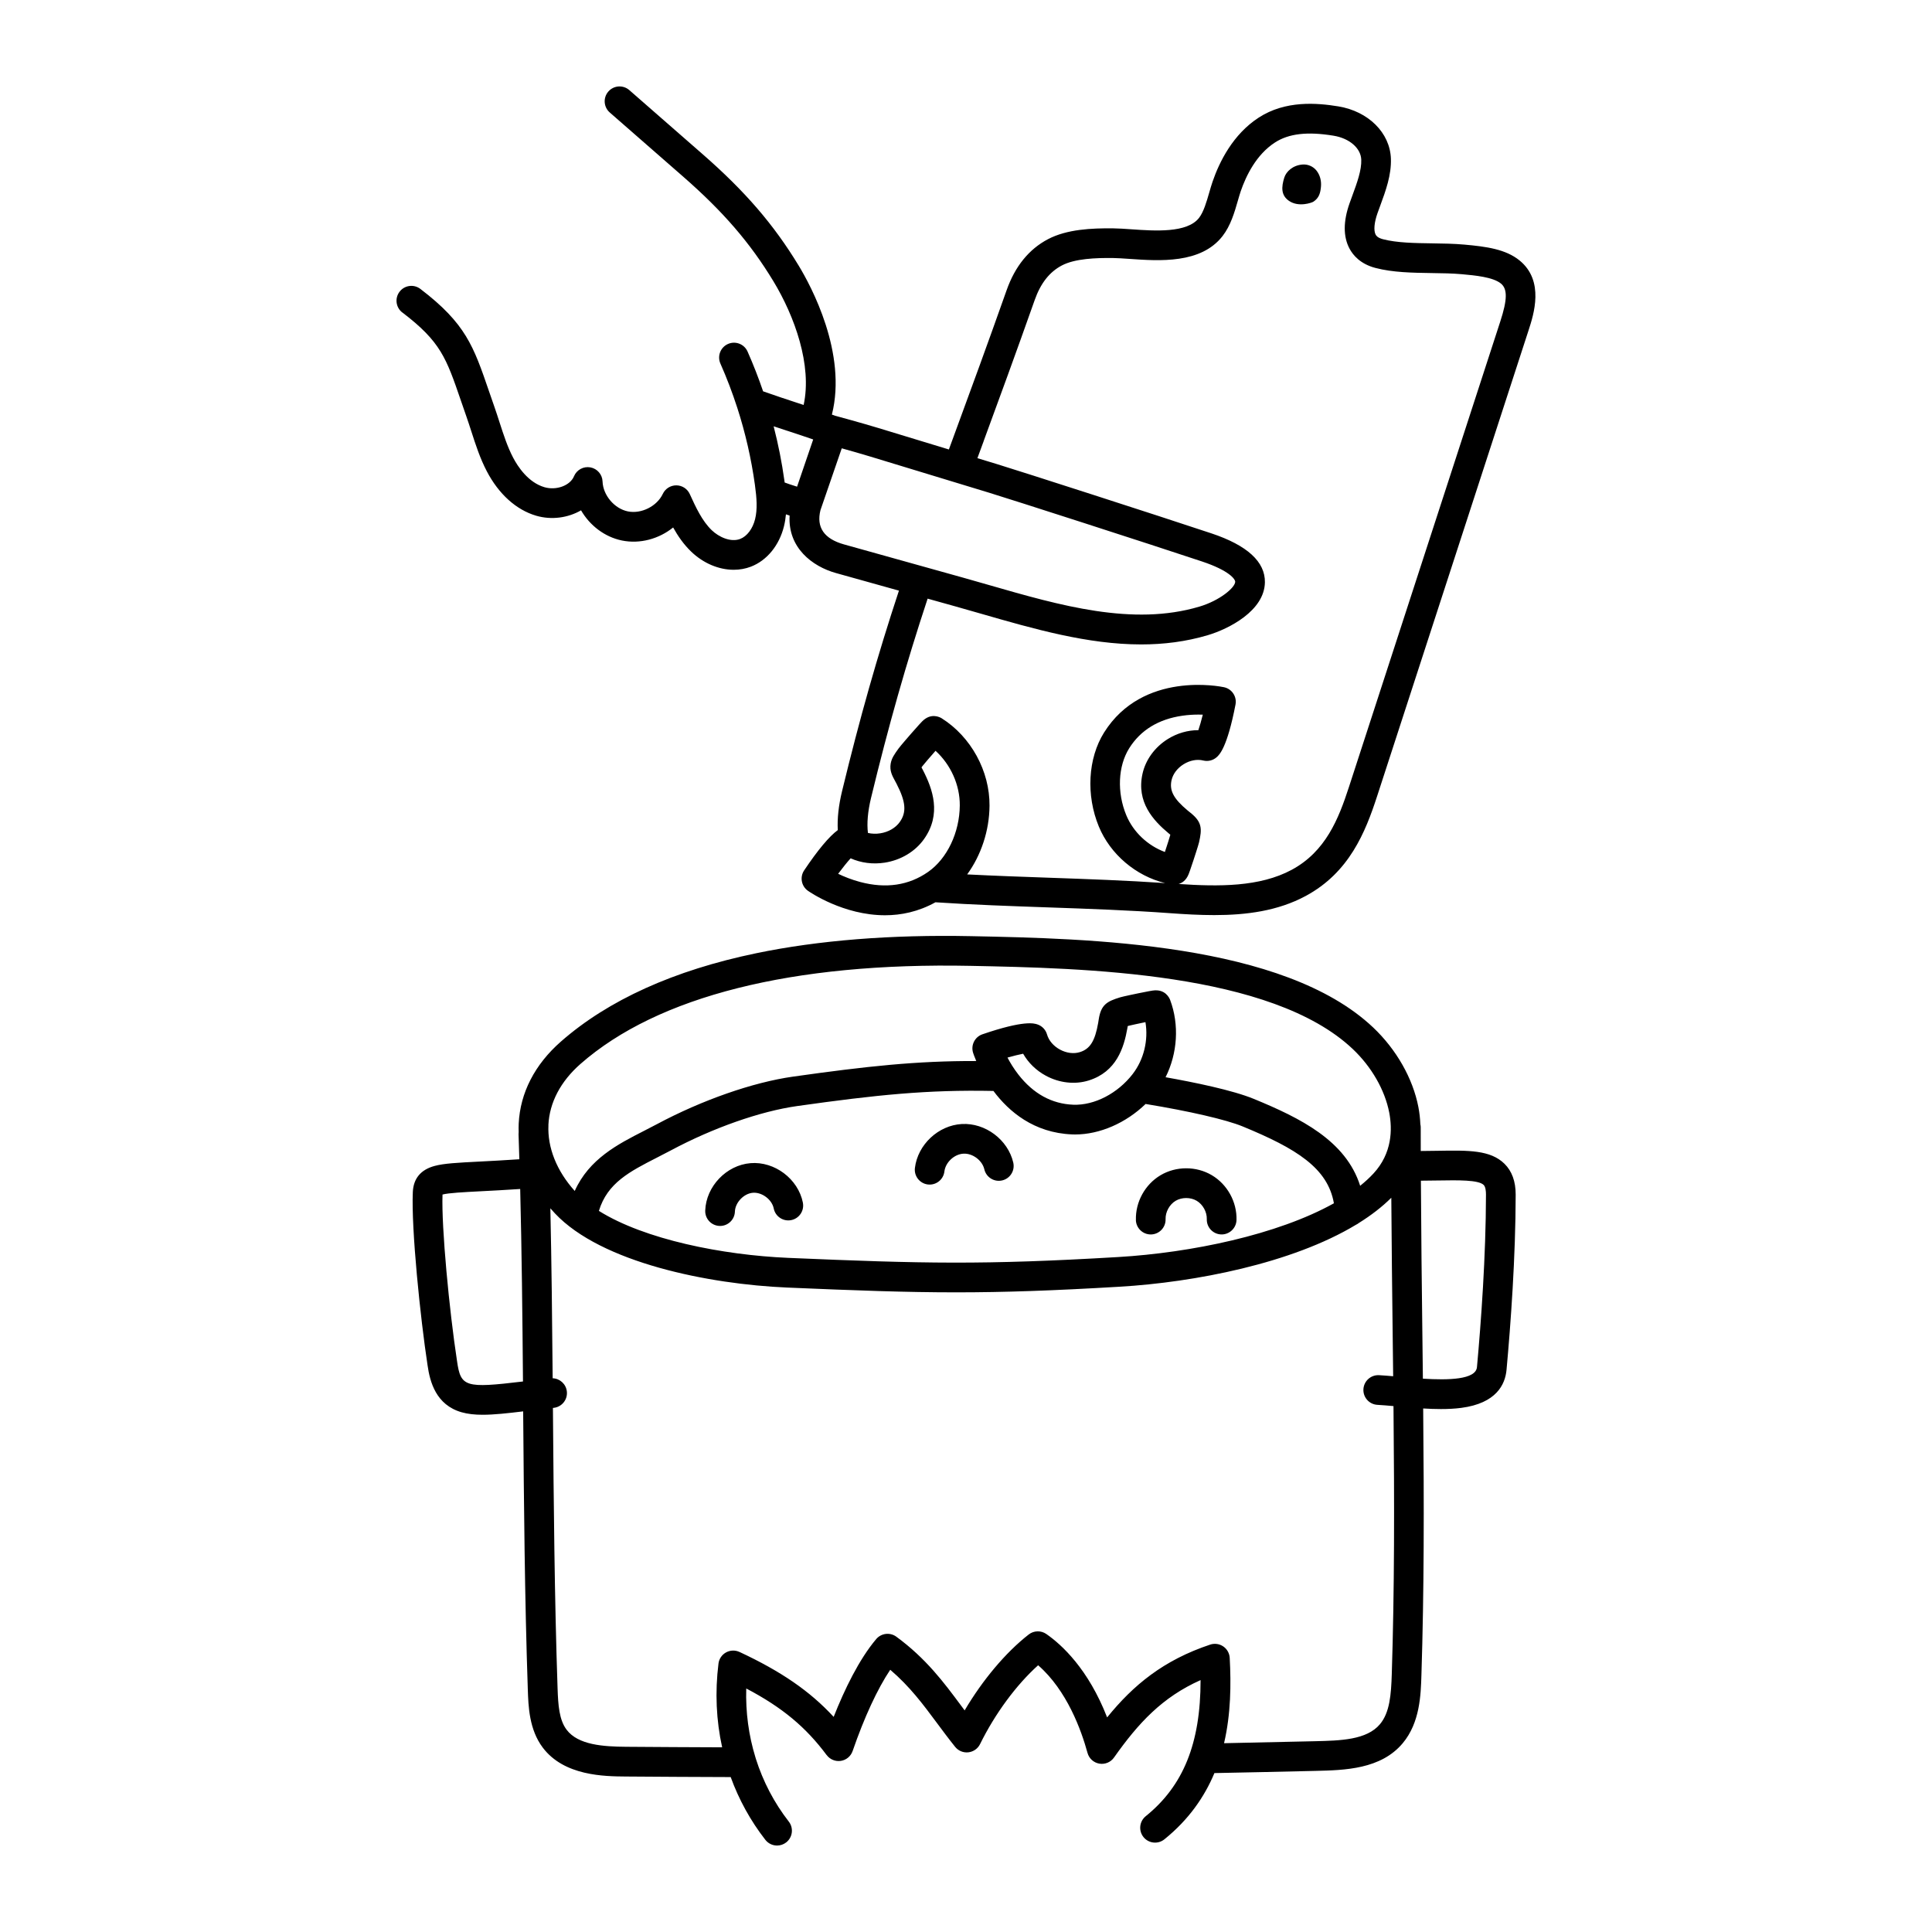<?xml version="1.0" encoding="UTF-8"?>
<!-- Uploaded to: SVG Repo, www.svgrepo.com, Generator: SVG Repo Mixer Tools -->
<svg fill="#000000" width="800px" height="800px" version="1.1" viewBox="144 144 512 512" xmlns="http://www.w3.org/2000/svg">
 <path d="m363.08 609.11c0.871 1.168 2.316 1.762 3.758 1.539s2.641-1.227 3.117-2.606c3.106-8.996 6.574-16.465 9.965-21.539 5.176 4.414 8.703 9.16 12.402 14.141 1.516 2.039 3.078 4.144 4.801 6.289 0.84 1.051 2.16 1.598 3.5 1.449 1.336-0.148 2.508-0.965 3.102-2.176 3.984-8.09 9.605-15.691 15.391-20.898 7.644 6.672 11.441 17.207 13.086 23.23 0.402 1.469 1.613 2.578 3.117 2.84 1.504 0.262 3.019-0.363 3.898-1.605 6.481-9.184 12.812-16.008 22.949-20.531 0.004 16.773-4.574 28.031-14.535 36.07-1.691 1.367-1.957 3.844-0.59 5.535 1.363 1.691 3.844 1.957 5.535 0.59 6.457-5.211 10.617-11.242 13.258-17.555 8.773-0.172 17.73-0.363 26.676-0.578l0.156-0.004c7.695-0.184 17.277-0.41 23.074-7.336 4.559-5.453 4.789-12.746 4.953-18.07 0.711-22.344 0.711-44.574 0.465-70.637 1.574 0.094 3.152 0.156 4.695 0.156 1.879 0 3.711-0.09 5.422-0.316 9.254-1.223 11.617-6.168 11.973-10.094 1.094-11.98 2.402-29.762 2.422-46.441 0.004-3.473-0.992-6.215-2.965-8.152-3.734-3.676-9.582-3.578-17.672-3.441-1.414 0.023-2.934 0.047-4.519 0.055-0.004-2.07-0.008-4.144-0.008-6.238 0-0.297-0.035-0.586-0.098-0.863-0.059-1.496-0.23-3.016-0.523-4.551-1.457-7.578-5.832-15.266-12-21.098-23.797-22.496-75.59-23.551-106.54-24.184-21.227-0.434-40.387 1.09-56.953 4.527-21.793 4.523-39.207 12.402-51.758 23.418-6.922 6.074-10.785 13.594-11.172 21.734-0.035 0.738-0.031 1.473-0.008 2.211-0.023 0.199-0.039 0.398-0.031 0.605 0.074 2.215 0.145 4.422 0.207 6.629-4.168 0.281-7.664 0.465-10.586 0.613-5.852 0.301-9.383 0.484-11.867 1.156-3.676 0.992-5.621 3.332-5.777 6.957-0.426 9.816 1.996 33.367 3.91 45.887 0.625 4.406 2.242 10.492 9.004 12.43 1.668 0.477 3.516 0.668 5.606 0.668 3.019 0 6.547-0.398 10.723-0.898l0.004 0.484c0.195 24.008 0.398 48.832 1.227 73.223 0.148 4.469 0.352 10.594 3.957 15.387 5.668 7.535 16.328 7.625 22.059 7.672 9.156 0.07 18.477 0.121 27.75 0.148 2.164 5.957 5.238 11.559 9.18 16.625 0.777 0.996 1.938 1.52 3.109 1.52 0.844 0 1.695-0.27 2.414-0.828 1.715-1.336 2.023-3.809 0.691-5.523-3.898-5.012-6.824-10.637-8.723-16.637-0.031-0.133-0.07-0.262-0.117-0.391-1.785-5.801-2.621-11.949-2.434-18.246 9.57 5.035 15.797 10.25 21.312 17.656zm162.09-152.27c5.227-0.086 10.633-0.18 12.016 1.18 0.508 0.5 0.613 1.652 0.613 2.535-0.02 16.391-1.309 33.918-2.387 45.742-0.301 3.344-7.598 3.484-14.332 3.066-0.043-3.902-0.09-7.82-0.137-11.77-0.156-13.164-0.32-26.738-0.391-40.699 1.633-0.004 3.18-0.031 4.621-0.055zm-235.84-14.691c0.285-5.961 3.227-11.562 8.504-16.195 20.465-17.965 56.203-26.953 103.36-25.992 29.809 0.605 79.703 1.625 101.29 22.031 4.996 4.723 8.523 10.871 9.68 16.867 0.844 4.383 0.805 10.742-4.176 16.125-1.047 1.133-2.234 2.215-3.531 3.262-3.781-11.98-15.867-17.957-28.152-23.016-5.676-2.34-15.973-4.434-23.418-5.754 3.152-6.277 3.68-13.898 1.211-20.484-0.188-0.5-1.289-2.965-4.598-2.488-0.25 0.035-0.609 0.098-1.039 0.176-0.762 0.141-1.777 0.34-2.812 0.555-0.41 0.086-4.039 0.832-4.82 1.074-3.477 1.066-5.062 1.945-5.66 5.875-0.039 0.262-0.086 0.562-0.145 0.91-0.84 4.789-2.152 6.887-4.844 7.727-1.617 0.508-3.535 0.266-5.262-0.664s-2.984-2.398-3.449-4.027c-0.359-1.25-1.309-2.242-2.543-2.652-0.871-0.289-3.519-1.168-14.57 2.617-2.027 0.695-3.125 2.883-2.473 4.922 0.051 0.156 0.316 0.961 0.832 2.164-15.797-0.051-28.953 1.371-48.539 4.133-10.656 1.504-24.156 6.223-36.117 12.617-1.121 0.602-2.289 1.195-3.418 1.773-6.887 3.512-14.527 7.418-18.332 15.91-4.781-5.309-7.254-11.488-6.969-17.469zm154.86-13.539c-3.992 5.172-10.18 8.371-15.77 8.152-5.684-0.223-10.566-2.902-14.52-7.965-1.234-1.582-2.195-3.176-2.906-4.527 1.586-0.449 3.051-0.809 4.148-1.023 1.363 2.402 3.461 4.453 6.039 5.84 3.582 1.93 7.715 2.383 11.344 1.246 7.324-2.293 9.324-8.621 10.246-13.879 0.035-0.191 0.062-0.371 0.09-0.535 0.082-0.023 0.16-0.051 0.234-0.07 0.504-0.133 2.586-0.582 4.461-0.969 0.797 4.773-0.41 9.895-3.371 13.73zm-16.074 16.02c0.27 0.012 0.543 0.016 0.812 0.016 6.551 0 13.469-3.051 18.668-8.082 11.613 1.906 21.352 4.156 25.711 5.949 14.262 5.871 22.566 11.023 24.191 20.371-14.945 8.34-37.824 13.105-57.223 14.25-35.738 2.106-51.484 1.754-87.383 0.215-17.391-0.746-38.066-4.856-50.176-12.449 2.246-7.414 8.164-10.438 15.492-14.176 1.164-0.594 2.367-1.207 3.555-1.844 11.188-5.984 23.711-10.383 33.504-11.766 21.074-2.973 34.527-4.356 52.004-4 4.066 5.441 10.703 11.117 20.844 11.516zm-163 60.051c-2.051-13.414-4.156-35.422-3.844-44.117 1.566-0.426 5.602-0.633 10.195-0.871 2.879-0.148 6.305-0.324 10.391-0.598 0.41 16.555 0.59 33.18 0.738 51.012-15.352 1.844-16.5 1.477-17.48-5.426zm74.859 77.109c-1.141-0.531-2.469-0.488-3.57 0.121-1.102 0.609-1.848 1.707-2 2.957-0.945 7.582-0.598 15.07 0.973 22.191-8.496-0.031-17.02-0.074-25.398-0.141-6.047-0.051-12.758-0.445-15.832-4.535-1.953-2.598-2.234-6.481-2.383-10.918-0.824-24.289-1.027-49.062-1.223-73.02l-0.012-1.328c0.066-0.008 0.125-0.012 0.191-0.02 2.164-0.227 3.731-2.16 3.504-4.324-0.207-1.973-1.832-3.449-3.762-3.519-0.133-15.676-0.293-30.426-0.613-45.043 0.391 0.453 0.797 0.902 1.211 1.348 12.312 13.09 40.824 18.77 61.496 19.656 18.422 0.789 31.578 1.27 44.82 1.27 12.777 0 25.633-0.445 43.359-1.492 19.789-1.164 45.656-6.172 62.621-16.422 0.277-0.129 0.539-0.293 0.777-0.48 3.242-2.023 6.133-4.246 8.578-6.676 0.078 12.41 0.223 24.512 0.363 36.277 0.043 3.699 0.086 7.371 0.129 11.027-1.301-0.113-2.551-0.215-3.727-0.281-2.164-0.125-4.031 1.531-4.156 3.703s1.535 4.031 3.703 4.156c1.301 0.074 2.746 0.195 4.266 0.332 0.254 26.266 0.258 48.609-0.453 71.023-0.172 5.418-0.523 10.156-3.125 13.27-3.508 4.191-10.48 4.359-17.223 4.516l-0.156 0.004c-8.02 0.191-16.047 0.367-23.945 0.523 1.812-7.758 1.875-15.605 1.5-22.605-0.066-1.227-0.699-2.352-1.715-3.043-1.016-0.691-2.297-0.867-3.461-0.48-12.387 4.133-20.359 10.719-27.312 19.293-4.988-12.812-11.996-19.242-16.113-22.102-1.414-0.984-3.309-0.93-4.668 0.129-6.113 4.773-12.215 12.047-16.98 20.117-0.328-0.441-0.656-0.879-0.977-1.316-4.539-6.109-9.234-12.43-17.125-18.215-1.668-1.223-4-0.945-5.336 0.633-4.578 5.422-8.414 13.398-11.27 20.617-6.316-6.852-13.973-12.082-24.953-17.207zm-89.32-354.96c10.133 7.734 11.594 11.992 15.5 23.371 0.453 1.324 0.938 2.731 1.465 4.234 0.445 1.27 0.855 2.543 1.293 3.891 1.129 3.504 2.297 7.125 4.106 10.582 3.156 6.035 7.793 10.211 13.055 11.758 4.109 1.207 8.48 0.559 11.91-1.422 2.301 3.992 6.238 7.051 10.82 7.992 4.789 0.984 9.84-0.426 13.586-3.449 1.266 2.269 2.789 4.488 4.789 6.406 3.246 3.117 7.344 4.805 11.266 4.805 1.566 0 3.106-0.27 4.551-0.824 4.246-1.633 7.527-5.644 8.773-10.73 0.254-1.043 0.422-2.09 0.516-3.137 0.289 0.094 0.598 0.195 0.973 0.324-0.504 8.492 5.969 13.473 12.285 15.234l16.688 4.66c-5.695 17.238-10.391 33.809-15.074 53.137-0.922 3.805-1.297 7.258-1.133 10.32-2.301 1.699-5.285 5.269-8.914 10.676-1.191 1.777-0.746 4.188 1.008 5.414 0.535 0.375 9.422 6.481 20.422 6.481 4.258 0 8.832-0.922 13.363-3.438 9.859 0.656 19.984 1.012 29.793 1.352 10.695 0.371 21.754 0.758 32.383 1.535 3.867 0.281 7.793 0.508 11.699 0.508 8.48 0 16.859-1.082 24.27-5.082 11.523-6.215 15.785-16.867 18.879-26.363l40.133-123.45c1.395-4.277 4.289-13.172-2.356-18.586-3.676-2.996-8.797-3.68-14.629-4.207-2.773-0.25-5.711-0.293-8.555-0.332-4.594-0.066-9.34-0.133-13.031-1.098-1.492-0.391-1.82-1.012-1.93-1.215-0.57-1.078-0.383-3.215 0.504-5.715 0.227-0.633 0.461-1.273 0.695-1.91 1.477-4.016 3-8.164 2.844-12.523-0.246-6.836-5.969-12.527-13.922-13.836-5.672-0.93-14.031-1.637-21.125 2.984-6.797 4.418-10.391 11.66-12.211 16.961-0.312 0.914-0.59 1.871-0.883 2.887-0.695 2.41-1.48 5.144-2.711 6.723-3.152 4.051-11.695 3.453-17.938 3.016-1.73-0.121-3.367-0.234-4.805-0.25-5.715-0.062-12.246 0.23-17.266 2.863-5.055 2.652-8.746 7.203-10.973 13.516-5.016 14.195-9.52 26.457-13.492 37.273-0.617 1.676-1.219 3.32-1.816 4.949l-18.676-5.684c-4.473-1.359-11-3.129-11.277-3.203-0.055-0.016-0.113-0.023-0.168-0.039-0.297-0.105-0.59-0.215-0.879-0.316 4.09-16.301-5.535-34.09-8.789-39.457-6.598-10.879-14.195-19.703-25.406-29.5l-19.492-17.035c-1.637-1.43-4.121-1.266-5.555 0.375-1.43 1.637-1.262 4.125 0.375 5.555l19.492 17.035c10.566 9.238 17.703 17.508 23.855 27.656 5.621 9.27 10.324 22.281 8.031 32.816-0.652-0.215-1.301-0.426-1.938-0.637-2.691-0.883-5.469-1.797-8.805-2.977-1.215-3.566-2.586-7.082-4.117-10.539-0.879-1.988-3.203-2.887-5.191-2.008-1.988 0.879-2.887 3.203-2.008 5.191 1.695 3.828 3.184 7.742 4.469 11.715 0.004 0.008 0.004 0.012 0.008 0.02 2.144 6.641 3.707 13.465 4.668 20.398 0.492 3.559 0.691 6.469 0.051 9.082-0.625 2.543-2.137 4.559-3.953 5.258-2.519 0.969-5.672-0.52-7.539-2.312-2.57-2.469-4.227-6.086-5.824-9.586-0.637-1.395-2.023-2.293-3.559-2.301h-0.023c-1.523 0-2.91 0.879-3.562 2.258-1.551 3.293-5.707 5.375-9.277 4.641-3.562-0.734-6.566-4.289-6.691-7.926-0.062-1.852-1.406-3.406-3.231-3.738-1.82-0.332-3.629 0.652-4.34 2.363-1.023 2.465-4.691 3.816-7.844 2.887-4.309-1.266-7.047-5.461-8.297-7.852-1.496-2.863-2.512-6.016-3.59-9.348-0.43-1.336-0.875-2.719-1.355-4.086-0.523-1.484-1-2.875-1.449-4.184-4.09-11.91-6.144-17.891-18.172-27.07-1.73-1.32-4.199-0.988-5.516 0.742-1.32 1.727-0.988 4.199 0.742 5.516zm121.32 150.91c-2.281-0.605-4.293-1.426-5.856-2.176 1.23-1.652 2.418-3.121 3.312-4.102 2.738 1.223 5.906 1.641 9.055 1.145 4.262-0.668 8.043-2.938 10.375-6.219 4.707-6.625 2.32-13.273-0.285-18.324-0.129-0.254-0.254-0.484-0.367-0.691 0.094-0.133 0.188-0.262 0.266-0.371 0.324-0.426 2.008-2.387 3.453-4.031 4.016 3.656 6.469 9.051 6.426 14.488-0.055 7.164-3.344 14.074-8.379 17.598-5.125 3.586-11.18 4.492-18 2.684zm81.746-12.887c0.148 0.125 0.289 0.238 0.422 0.344-0.02 0.082-0.035 0.164-0.055 0.238-0.133 0.504-0.781 2.535-1.379 4.352-4.535-1.684-8.379-5.277-10.234-9.754-2.5-6.035-2.195-12.996 0.773-17.734 3.019-4.816 7.773-7.723 14.133-8.633 1.508-0.215 2.941-0.293 4.211-0.293 0.406 0 0.793 0.008 1.164 0.02-0.398 1.598-0.816 3.047-1.18 4.109h-0.062c-2.742 0-5.543 0.801-8.012 2.336-3.453 2.144-5.906 5.508-6.727 9.223-1.656 7.496 2.84 12.375 6.945 15.793zm-49.035-103.98c3.981-10.84 8.492-23.125 13.523-37.367 1.566-4.445 3.926-7.441 7.207-9.164 3.492-1.832 9.059-2.012 13.523-1.965 1.203 0.012 2.727 0.121 4.34 0.23 8.008 0.562 18.969 1.328 24.699-6.031 2.16-2.777 3.172-6.281 4.062-9.375 0.266-0.918 0.516-1.785 0.762-2.512 1.418-4.129 4.137-9.719 9.059-12.914 3.656-2.379 8.598-2.957 15.555-1.812 4.207 0.691 7.223 3.305 7.332 6.352 0.102 2.812-1.098 6.07-2.363 9.523-0.246 0.664-0.488 1.328-0.723 1.992-1.707 4.812-1.719 8.863-0.039 12.035 0.938 1.77 2.894 4.102 6.894 5.144 4.613 1.207 9.848 1.281 14.91 1.355 2.82 0.039 5.484 0.078 7.957 0.301 3.484 0.316 8.254 0.75 10.367 2.469 1.773 1.441 1.73 4.262-0.156 10.047l-40.133 123.45c-2.738 8.414-6.164 17.031-15.129 21.867-8.512 4.59-19.395 4.477-29.98 3.766 0.934-0.277 2-0.973 2.656-2.625 0.094-0.238 0.219-0.578 0.363-0.988 0.258-0.73 0.59-1.711 0.918-2.719 0.133-0.398 1.285-3.918 1.469-4.715 0.805-3.547 0.832-5.359-2.281-7.832-0.207-0.164-0.445-0.352-0.715-0.578-3.738-3.113-4.902-5.293-4.293-8.043 0.367-1.656 1.531-3.199 3.195-4.234 1.664-1.035 3.562-1.395 5.211-0.988 1.262 0.309 2.598-0.023 3.566-0.887 0.684-0.613 2.766-2.473 4.977-13.941 0.406-2.102-0.945-4.144-3.039-4.594-0.871-0.188-21.512-4.402-31.797 12.012-4.277 6.828-4.816 16.613-1.375 24.926 3.051 7.367 9.828 13.082 17.566 14.969-10.184-0.699-20.645-1.066-30.785-1.422-7.141-0.25-14.449-0.508-21.68-0.879 3.672-5.039 5.875-11.57 5.922-18.203 0.07-9.176-4.902-18.266-12.664-23.16-0.453-0.285-2.828-1.582-5.191 0.816-0.191 0.195-0.457 0.477-0.773 0.824-0.562 0.617-1.305 1.453-2.055 2.312-0.297 0.34-2.922 3.348-3.43 4.055-1.062 1.477-1.828 2.543-2.078 3.988-0.324 1.883 0.418 3.238 1.07 4.438 0.137 0.254 0.297 0.543 0.473 0.887 2.477 4.801 2.711 7.555 0.863 10.156-1.113 1.566-3 2.66-5.176 3-1.125 0.176-2.234 0.137-3.258-0.102-0.316-2.5-0.047-5.684 0.805-9.219 4.66-19.242 9.336-35.711 15.012-52.871l7.25 2.023c2.305 0.645 4.625 1.312 6.961 1.984 13.938 4.016 28.211 8.125 42.383 8.125 5.914 0 11.812-0.715 17.66-2.453 5.562-1.652 15.004-6.461 15.129-14 0.09-5.445-4.672-9.809-14.156-12.973-13.984-4.664-50.938-16.559-56.746-18.328l-5.285-1.609c0.547-1.492 1.102-3 1.664-4.531zm1.332 13.668c5.781 1.758 42.605 13.613 56.547 18.262 7.231 2.414 8.785 4.699 8.777 5.375-0.023 1.52-4.027 4.957-9.5 6.586-17.648 5.246-36.953-0.312-55.621-5.688-2.356-0.68-4.695-1.352-7.019-2l-31.527-8.801c-5.285-1.477-7.383-4.531-6.242-9.086l5.641-16.379c2.258 0.629 5.164 1.453 7.445 2.148l31.504 9.586zm-53.414-16.391c2.164 0.711 4.383 1.438 6.902 2.312l-4.273 12.512c-0.344-0.113-0.641-0.207-0.934-0.301-0.629-0.199-1.234-0.391-2.356-0.805-0.02-0.156-0.043-0.312-0.062-0.473-0.676-4.867-1.633-9.68-2.856-14.422 1.234 0.41 2.418 0.801 3.582 1.184zm4.164 204.56c0.426 2.133-0.953 4.207-3.086 4.633-2.129 0.426-4.207-0.953-4.633-3.086-0.477-2.375-3.121-4.352-5.519-4.16-2.414 0.195-4.688 2.578-4.773 4.996-0.074 2.125-1.82 3.797-3.93 3.797-0.047 0-0.094 0-0.141-0.004-2.172-0.078-3.871-1.902-3.793-4.074 0.227-6.406 5.613-12.043 12.004-12.562 6.391-0.527 12.613 4.172 13.875 10.457zm55.758-10.613c0.492 2.117-0.82 4.234-2.938 4.727-2.113 0.492-4.234-0.82-4.727-2.938-0.555-2.383-3.113-4.285-5.535-4.152-2.445 0.133-4.758 2.297-5.051 4.727-0.242 1.996-1.941 3.465-3.902 3.465-0.156 0-0.316-0.008-0.477-0.027-2.156-0.262-3.695-2.223-3.434-4.379 0.75-6.191 6.215-11.305 12.438-11.645 6.227-0.34 12.211 4.152 13.629 10.227zm32.504 15.234c-0.148-4.785 2.418-9.453 6.539-11.891 4.121-2.438 9.449-2.438 13.57-0.004 4.121 2.434 6.691 7.102 6.547 11.887-0.066 2.172-1.902 3.883-4.055 3.816-2.172-0.066-3.883-1.883-3.816-4.055 0.059-1.898-1.047-3.902-2.684-4.867-1.637-0.965-3.922-0.965-5.559 0-1.637 0.969-2.738 2.973-2.68 4.871 0.066 2.172-1.641 3.988-3.812 4.055h-0.125c-2.117 0-3.867-1.684-3.934-3.816zm39.316-276.25c0.496-1.609 2.269-3.312 4.906-3.484 1.387-0.09 2.769 0.52 3.625 1.598 0.973 1.23 1.34 2.777 1.188 4.328-0.148 1.523-0.449 2.957-2.051 3.957-0.371 0.23-3.82 1.508-6.383-0.227-2.199-1.488-2.051-3.699-1.285-6.176z"/>
</svg>